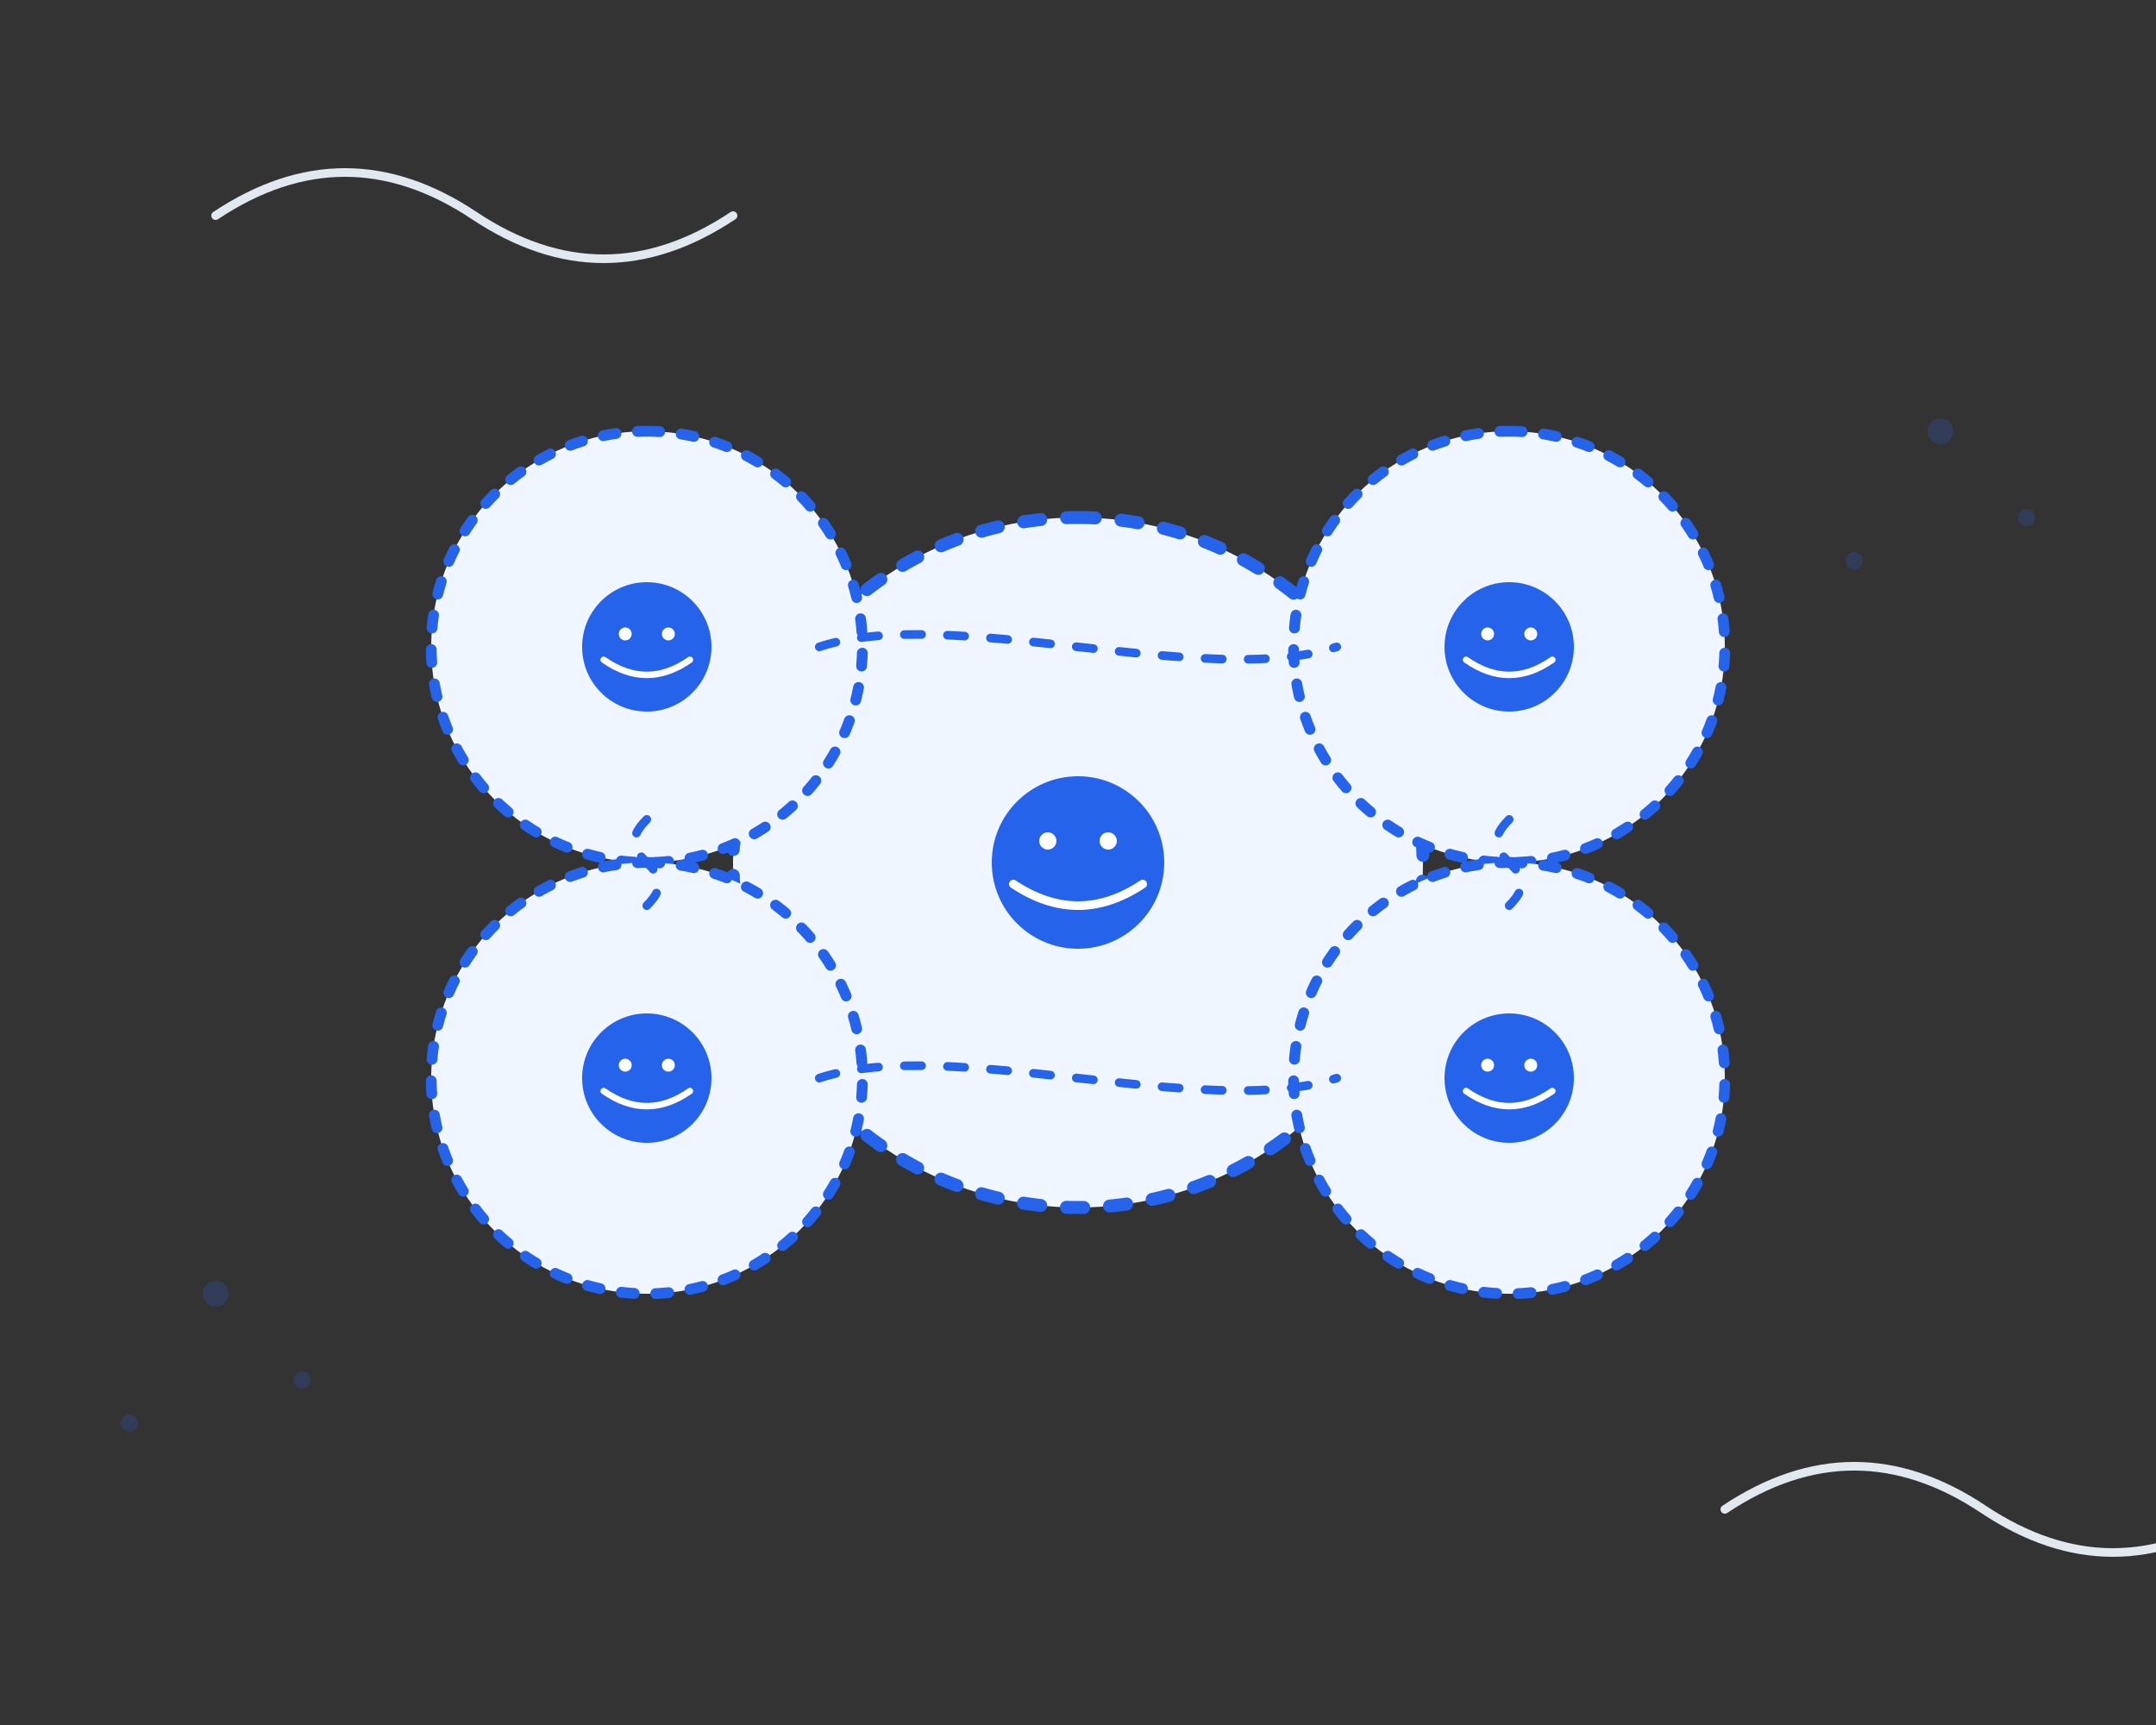 <svg width="500" height="400" viewBox="0 0 500 400" fill="none" xmlns="http://www.w3.org/2000/svg">
  <rect x="0" y="0" width="500" height="400" fill="#333333" stroke="none"/>
  <!-- Decorative Background Elements -->
  <path d="M50,50 Q80,30 110,50 T170,50" stroke="#E2E8F0" stroke-width="2" stroke-linecap="round" />
  <path d="M400,350 Q430,330 460,350 T520,350" stroke="#E2E8F0" stroke-width="2" stroke-linecap="round" />
  
  <!-- Central Bubble with hand-drawn effect -->
  <circle cx="250" cy="200" r="80" fill="#EFF6FF" />
  <path d="M250,120 
           a80,80 0 1,1 0,160 
           a80,80 0 1,1 0,-160" 
        stroke="#2563eb" 
        stroke-width="3" 
        stroke-linecap="round"
        stroke-dasharray="4 6"
        fill="none" />
  
  <!-- Connected Bubbles with hand-drawn effect -->
  <g class="satellite-bubble top-left">
    <circle cx="150" cy="150" r="50" fill="#EFF6FF" />
    <path d="M150,100 
             a50,50 0 1,1 0,100 
             a50,50 0 1,1 0,-100" 
          stroke="#2563eb" 
          stroke-width="2.5" 
          stroke-linecap="round"
          stroke-dasharray="3 5"
          fill="none" />
  </g>
  
  <g class="satellite-bubble top-right">
    <circle cx="350" cy="150" r="50" fill="#EFF6FF" />
    <path d="M350,100 
             a50,50 0 1,1 0,100 
             a50,50 0 1,1 0,-100" 
          stroke="#2563eb" 
          stroke-width="2.5" 
          stroke-linecap="round"
          stroke-dasharray="3 5"
          fill="none" />
  </g>
  
  <g class="satellite-bubble bottom-left">
    <circle cx="150" cy="250" r="50" fill="#EFF6FF" />
    <path d="M150,200 
             a50,50 0 1,1 0,100 
             a50,50 0 1,1 0,-100" 
          stroke="#2563eb" 
          stroke-width="2.5" 
          stroke-linecap="round"
          stroke-dasharray="3 5"
          fill="none" />
  </g>
  
  <g class="satellite-bubble bottom-right">
    <circle cx="350" cy="250" r="50" fill="#EFF6FF" />
    <path d="M350,200 
             a50,50 0 1,1 0,100 
             a50,50 0 1,1 0,-100" 
          stroke="#2563eb" 
          stroke-width="2.5" 
          stroke-linecap="round"
          stroke-dasharray="3 5"
          fill="none" />
  </g>
  
  <!-- Connection Lines with wavy effect -->
  <path d="M190,150 C220,140 280,160 310,150" 
        stroke="#2563eb" 
        stroke-width="2" 
        stroke-dasharray="4 6"
        stroke-linecap="round" />
  
  <path d="M190,250 C220,240 280,260 310,250" 
        stroke="#2563eb" 
        stroke-width="2" 
        stroke-dasharray="4 6"
        stroke-linecap="round" />
  
  <path d="M150,190 C140,200 160,200 150,210" 
        stroke="#2563eb" 
        stroke-width="2" 
        stroke-dasharray="4 6"
        stroke-linecap="round" />
  
  <path d="M350,190 C340,200 360,200 350,210" 
        stroke="#2563eb" 
        stroke-width="2" 
        stroke-dasharray="4 6"
        stroke-linecap="round" />
  
  <!-- User Icons with hand-drawn effect -->
  <g class="central-user">
    <circle cx="250" cy="200" r="20" fill="#2563eb" />
    <path d="M235,205 Q250,215 265,205" stroke="white" stroke-width="2" stroke-linecap="round" />
    <circle cx="243" cy="195" r="2" fill="white" />
    <circle cx="257" cy="195" r="2" fill="white" />
  </g>
  
  <g class="satellite-users">
    <!-- Top Left User -->
    <circle cx="150" cy="150" r="15" fill="#2563eb" />
    <path d="M140,153 Q150,160 160,153" stroke="white" stroke-width="1.5" stroke-linecap="round" />
    <circle cx="145" cy="147" r="1.5" fill="white" />
    <circle cx="155" cy="147" r="1.5" fill="white" />
    
    <!-- Top Right User -->
    <circle cx="350" cy="150" r="15" fill="#2563eb" />
    <path d="M340,153 Q350,160 360,153" stroke="white" stroke-width="1.5" stroke-linecap="round" />
    <circle cx="345" cy="147" r="1.5" fill="white" />
    <circle cx="355" cy="147" r="1.5" fill="white" />
    
    <!-- Bottom Left User -->
    <circle cx="150" cy="250" r="15" fill="#2563eb" />
    <path d="M140,253 Q150,260 160,253" stroke="white" stroke-width="1.5" stroke-linecap="round" />
    <circle cx="145" cy="247" r="1.5" fill="white" />
    <circle cx="155" cy="247" r="1.5" fill="white" />
    
    <!-- Bottom Right User -->
    <circle cx="350" cy="250" r="15" fill="#2563eb" />
    <path d="M340,253 Q350,260 360,253" stroke="white" stroke-width="1.5" stroke-linecap="round" />
    <circle cx="345" cy="247" r="1.5" fill="white" />
    <circle cx="355" cy="247" r="1.5" fill="white" />
  </g>
  
  <!-- Decorative Dots -->
  <circle cx="450" cy="100" r="3" fill="#2563eb" opacity="0.2" />
  <circle cx="470" cy="120" r="2" fill="#2563eb" opacity="0.2" />
  <circle cx="430" cy="130" r="2" fill="#2563eb" opacity="0.2" />
  
  <circle cx="50" cy="300" r="3" fill="#2563eb" opacity="0.2" />
  <circle cx="70" cy="320" r="2" fill="#2563eb" opacity="0.2" />
  <circle cx="30" cy="330" r="2" fill="#2563eb" opacity="0.2" />
</svg>